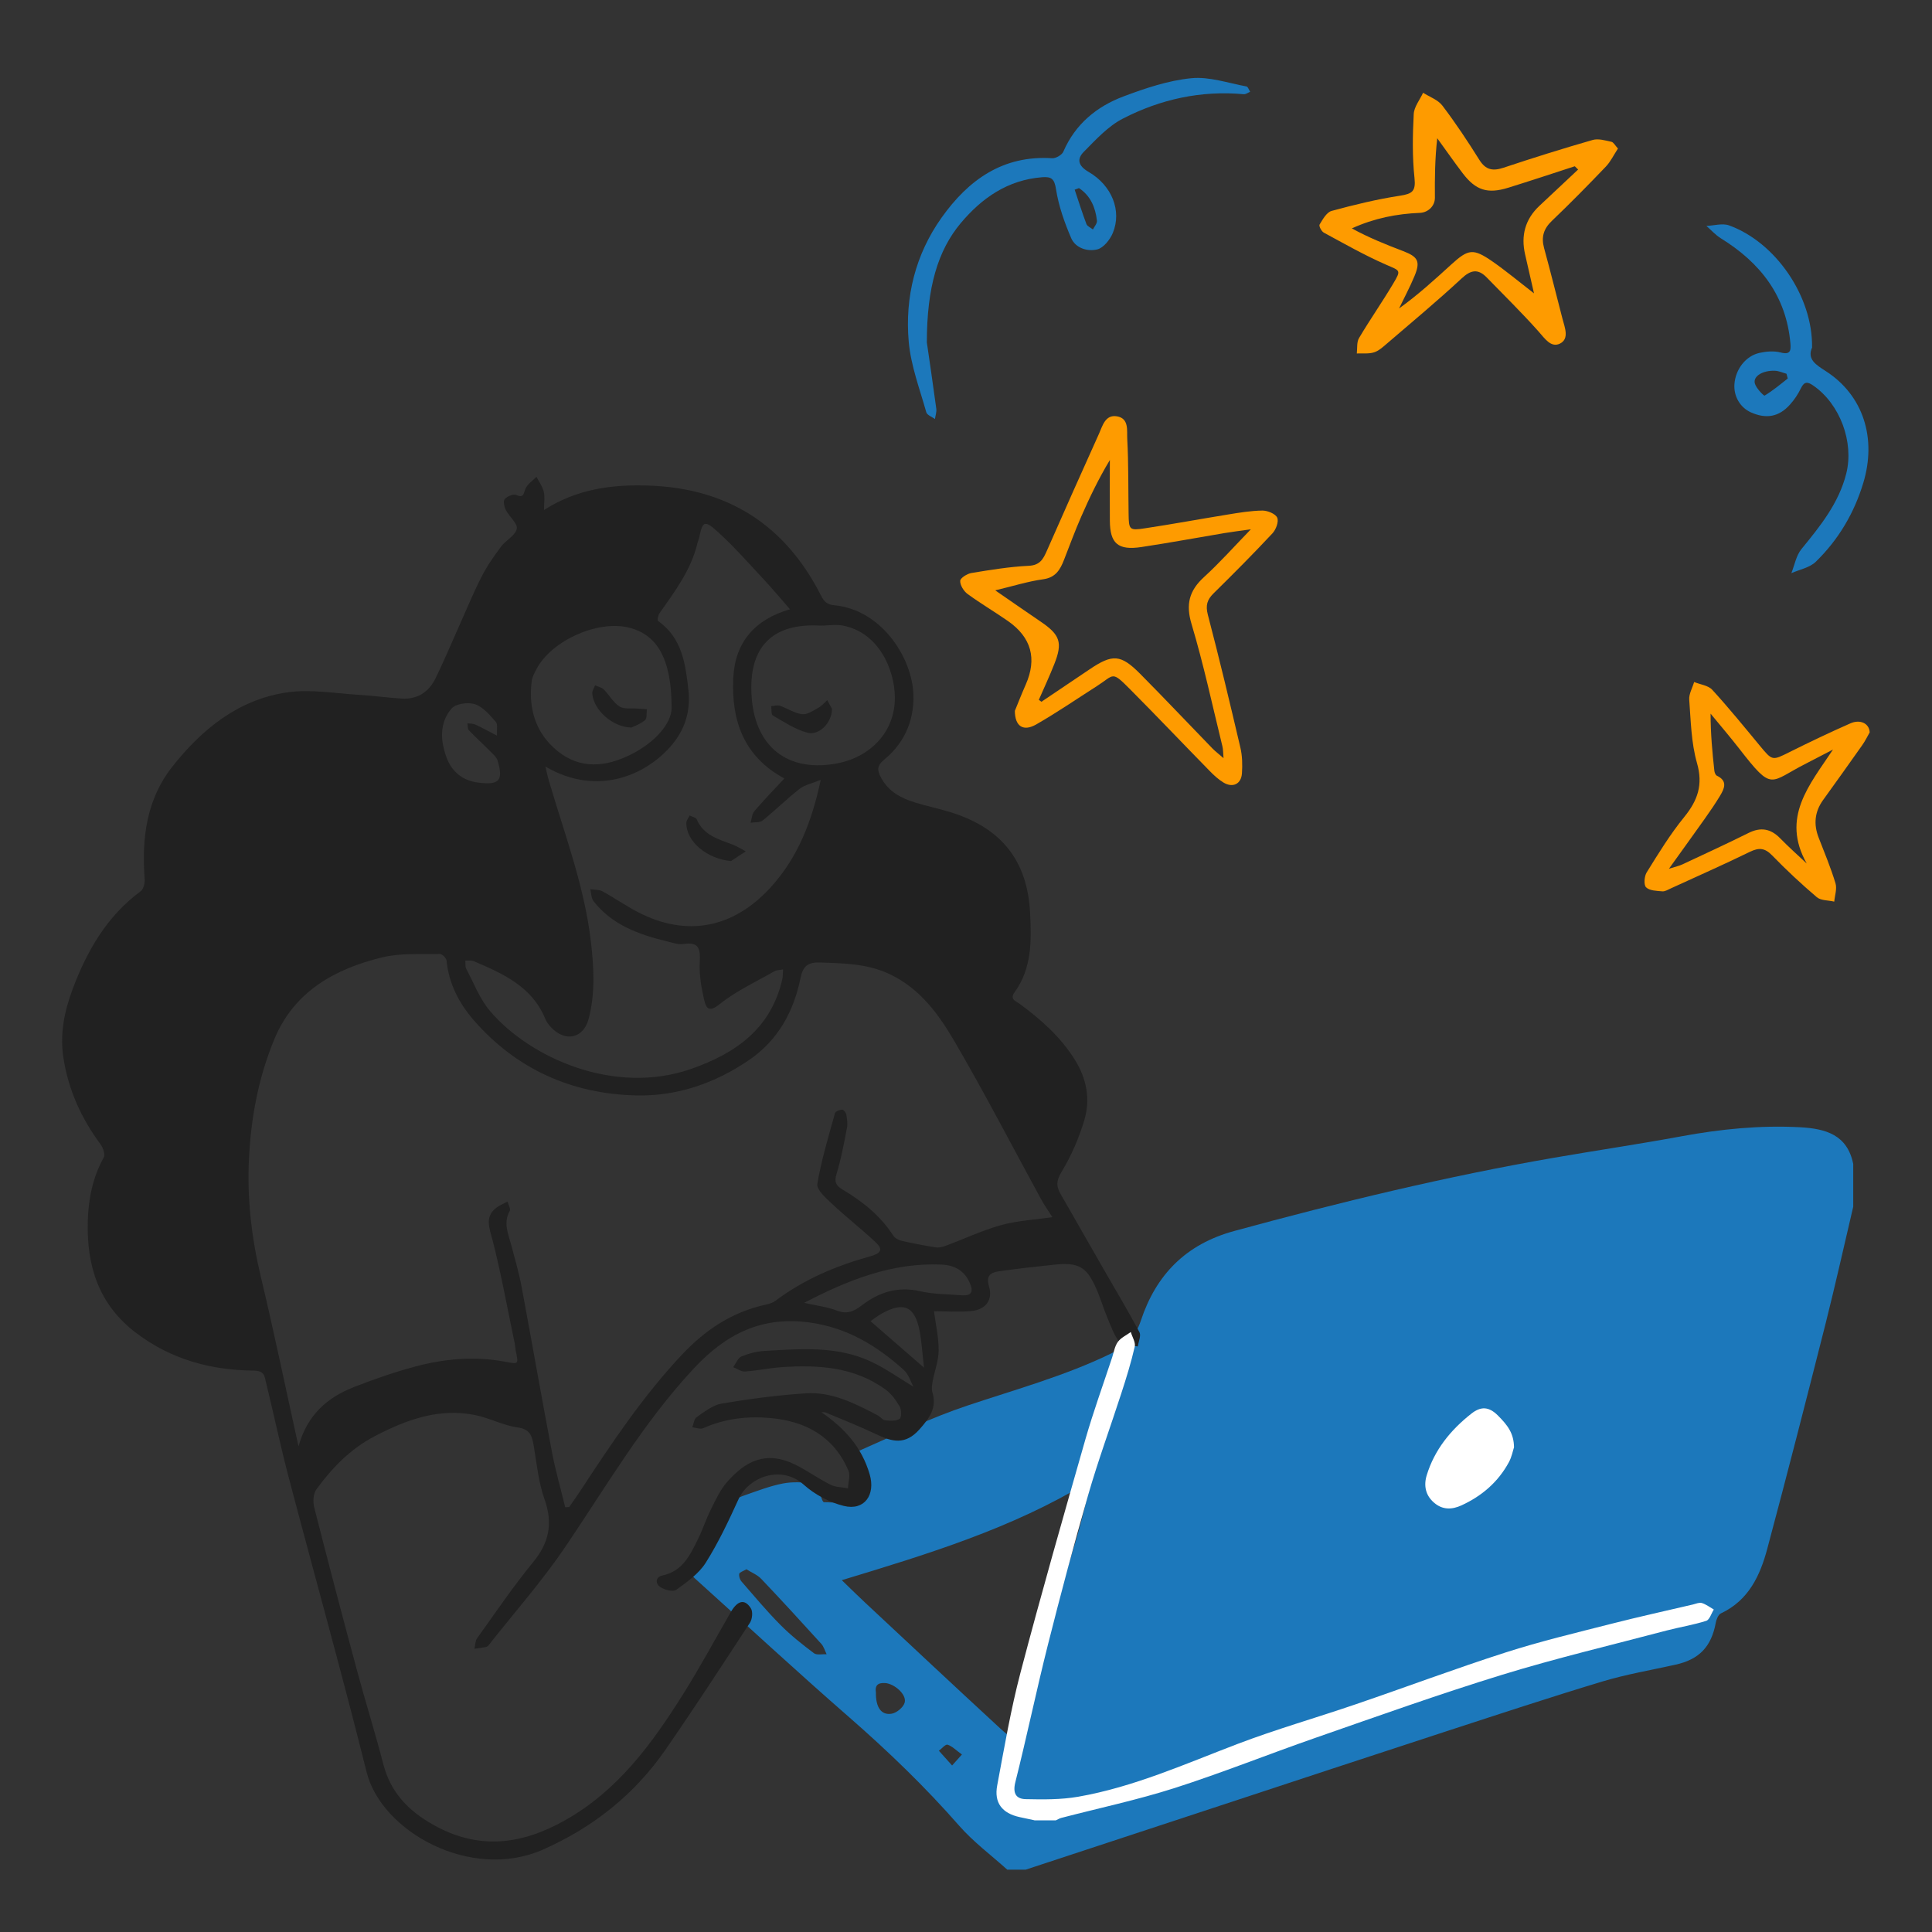 <svg width="124" height="124" viewBox="0 0 124 124" fill="none" xmlns="http://www.w3.org/2000/svg">
<rect x="0" y="0" width="124" height="124" fill="#333333" stroke="none"/>
<mask id="mask0_7474_31758" style="mask-type:alpha" maskUnits="userSpaceOnUse" x="0" y="0" width="124" height="124">
<rect width="124" height="124" fill="#D9D9D9"/>
</mask>
<g mask="url(#mask0_7474_31758)">
<g clip-path="url(#clip0_7474_31758)">
<path d="M65.832 120H64.65C63.614 119.068 62.477 118.222 61.562 117.18C59.38 114.687 57.01 112.406 54.514 110.226C51.164 107.305 47.901 104.284 44.601 101.308C43.955 100.724 44.066 99.828 44.783 99.329C45.102 99.108 45.511 98.79 45.566 98.468C45.784 97.124 46.607 96.383 47.81 95.966C48.613 95.689 49.411 95.376 50.24 95.215C50.861 95.089 51.528 95.145 52.175 95.18C52.519 95.2 52.766 95.382 52.68 95.83C52.645 96.016 52.806 96.414 52.877 96.414C53.534 96.414 54.423 96.57 54.787 96.217C55.131 95.88 55.212 94.772 54.913 94.379C54.272 93.538 54.792 93.262 55.338 93.025C57.571 92.043 59.779 90.986 62.083 90.215C65.175 89.178 68.328 88.317 71.278 86.887C72.223 86.428 72.865 85.849 73.224 84.757C74.194 81.831 76.093 79.857 79.221 79.006C85.996 77.158 92.807 75.507 99.729 74.308C102.462 73.835 105.206 73.432 107.929 72.928C110.445 72.465 112.966 72.213 115.533 72.349C117.185 72.44 118.565 72.833 118.944 74.706V77.45C118.357 79.943 117.802 82.445 117.175 84.933C115.952 89.757 114.72 94.581 113.431 99.39C112.972 101.117 112.234 102.713 110.455 103.549C110.284 103.63 110.162 103.932 110.122 104.148C109.844 105.679 109.066 106.505 107.54 106.842C105.979 107.19 104.392 107.457 102.867 107.915C99.492 108.932 96.142 110.04 92.787 111.132C87.947 112.709 83.111 114.31 78.276 115.901C74.128 117.266 69.98 118.63 65.827 120H65.832ZM54.029 101.419C54.595 101.968 55.055 102.421 55.53 102.864C58.42 105.563 61.305 108.267 64.215 110.951C65.028 111.701 65.175 111.646 65.498 110.589C66.716 106.611 67.929 102.628 69.121 98.639C69.449 97.537 69.697 96.404 69.98 95.286C69.924 95.24 69.874 95.19 69.818 95.145C64.943 98.101 59.547 99.747 54.029 101.419ZM47.906 100.719C47.693 100.845 47.466 100.91 47.446 101.011C47.416 101.167 47.486 101.384 47.597 101.51C48.411 102.446 49.209 103.403 50.083 104.284C50.745 104.954 51.493 105.543 52.241 106.107C52.423 106.243 52.781 106.157 53.054 106.172C52.943 105.946 52.872 105.679 52.706 105.498C51.437 104.098 50.159 102.703 48.855 101.333C48.603 101.067 48.219 100.921 47.906 100.719ZM56.217 108.62C56.202 109.576 56.556 110.105 57.233 109.989C57.556 109.934 57.99 109.571 58.066 109.269C58.197 108.741 57.389 108.056 56.803 108.021C56.308 107.99 56.151 108.212 56.217 108.62ZM61.739 112.608C61.35 112.326 61.108 112.069 60.815 111.978C60.683 111.938 60.446 112.23 60.259 112.366C60.542 112.683 60.825 112.996 61.108 113.313C61.264 113.137 61.421 112.96 61.739 112.608Z" fill="#1C78BB"/>
<path d="M52.742 90.654C54.217 91.677 55.313 92.89 55.818 94.627C56.202 95.932 55.49 96.984 54.151 96.652C53.237 96.425 52.297 95.927 51.594 95.297C50.109 93.963 48.032 94.844 47.411 96.199C46.775 97.593 46.118 98.993 45.304 100.287C44.86 100.997 44.102 101.536 43.399 102.04C43.192 102.186 42.642 102.04 42.369 101.853C42.071 101.652 42.045 101.219 42.515 101.118C43.824 100.841 44.304 99.789 44.809 98.762C45.112 98.147 45.319 97.488 45.628 96.878C45.931 96.269 46.224 95.62 46.668 95.116C47.836 93.787 49.144 93.087 51.008 93.988C51.797 94.371 52.514 94.899 53.302 95.292C53.631 95.458 54.05 95.448 54.424 95.524C54.439 95.136 54.591 94.693 54.449 94.371C53.509 92.195 51.711 91.213 49.442 91.012C47.962 90.881 46.507 91.047 45.127 91.667C44.946 91.747 44.668 91.631 44.435 91.606C44.521 91.385 44.546 91.067 44.708 90.957C45.213 90.614 45.739 90.186 46.31 90.085C48.098 89.783 49.907 89.547 51.716 89.426C53.403 89.315 54.884 90.081 56.334 90.841C56.506 90.931 56.647 91.143 56.819 91.158C57.127 91.193 57.506 91.219 57.738 91.062C57.87 90.977 57.865 90.473 57.738 90.262C57.501 89.854 57.193 89.436 56.809 89.164C54.808 87.724 52.504 87.588 50.15 87.749C49.371 87.805 48.598 87.971 47.815 88.026C47.573 88.041 47.31 87.845 47.057 87.749C47.234 87.512 47.361 87.155 47.593 87.059C48.068 86.863 48.593 86.732 49.104 86.702C51.423 86.571 53.767 86.369 55.95 87.412C56.879 87.855 57.728 88.464 58.628 89.003C58.451 88.681 58.319 88.202 58.001 87.92C56.278 86.374 54.379 85.216 51.989 84.884C48.892 84.451 46.593 85.619 44.536 87.825C41.272 91.319 38.903 95.423 36.245 99.336C34.785 101.486 33.052 103.45 31.44 105.494C31.38 105.57 31.314 105.675 31.233 105.695C30.975 105.756 30.713 105.781 30.45 105.821C30.506 105.595 30.495 105.323 30.622 105.147C31.799 103.505 32.936 101.823 34.219 100.262C35.255 98.998 35.497 97.765 34.947 96.219C34.568 95.161 34.456 93.998 34.27 92.88C34.163 92.236 34.083 91.732 33.219 91.616C32.299 91.49 31.43 91.012 30.511 90.826C28.171 90.347 26.069 91.123 24.038 92.185C22.492 92.996 21.31 94.21 20.305 95.594C20.102 95.876 20.077 96.395 20.168 96.752C21.057 100.252 21.977 103.742 22.917 107.226C23.457 109.235 24.084 111.224 24.604 113.239C25.074 115.046 26.211 116.22 27.802 117.116C30.698 118.747 33.441 118.415 36.25 116.839C39.666 114.92 41.853 111.904 43.859 108.712C44.93 107.005 45.89 105.227 46.896 103.48C47.34 102.714 47.8 102.599 48.194 103.228C48.331 103.445 48.285 103.918 48.134 104.15C46.35 106.879 44.572 109.613 42.717 112.292C40.722 115.177 38.069 117.287 34.846 118.712C30.218 120.757 24.483 117.549 23.533 113.747C21.952 107.408 20.183 101.113 18.521 94.789C17.991 92.775 17.566 90.74 17.071 88.716C16.975 88.323 16.98 87.971 16.262 87.966C13.534 87.94 10.993 87.256 8.749 85.559C6.339 83.741 5.566 81.273 5.632 78.428C5.667 76.983 5.94 75.583 6.658 74.289C6.764 74.103 6.622 73.68 6.466 73.463C5.218 71.782 4.384 69.954 4.066 67.864C3.833 66.318 4.142 64.873 4.667 63.468C5.587 61.026 6.855 58.805 9.027 57.204C9.209 57.068 9.305 56.68 9.285 56.418C9.088 53.81 9.396 51.302 11.074 49.188C12.963 46.801 15.292 44.907 18.39 44.444C19.941 44.212 21.573 44.515 23.169 44.605C24.048 44.656 24.927 44.791 25.807 44.837C26.792 44.892 27.519 44.414 27.944 43.553C28.449 42.531 28.889 41.478 29.354 40.436C29.864 39.308 30.329 38.155 30.89 37.052C31.238 36.357 31.693 35.708 32.158 35.083C32.466 34.67 33.077 34.373 33.168 33.94C33.239 33.603 32.683 33.16 32.466 32.732C32.36 32.525 32.284 32.157 32.395 32.032C32.547 31.855 32.946 31.689 33.133 31.77C33.628 31.976 33.587 31.699 33.719 31.382C33.845 31.075 34.184 30.858 34.431 30.602C34.593 30.919 34.82 31.221 34.901 31.558C34.982 31.886 34.916 32.253 34.916 32.732C37.053 31.367 39.327 31.08 41.672 31.166C46.739 31.347 50.412 33.718 52.691 38.22C52.898 38.628 53.09 38.804 53.545 38.845C56.556 39.137 58.425 42.113 58.607 44.313C58.749 46.015 58.148 47.601 56.778 48.729C56.263 49.152 56.288 49.434 56.561 49.938C57.041 50.814 57.829 51.227 58.724 51.504C59.471 51.735 60.239 51.892 60.987 52.123C64.266 53.13 65.949 55.23 66.115 58.614C66.206 60.376 66.232 62.154 65.115 63.69C64.787 64.143 65.201 64.249 65.438 64.425C66.818 65.437 68.076 66.555 68.995 68.03C69.748 69.244 69.986 70.548 69.602 71.867C69.258 73.04 68.748 74.199 68.116 75.246C67.788 75.795 67.793 76.142 68.061 76.616C68.98 78.222 69.905 79.828 70.824 81.44C71.597 82.789 72.401 84.129 73.133 85.503C73.249 85.725 73.073 86.108 73.027 86.415C72.643 86.359 72.093 86.445 71.911 86.223C71.527 85.76 71.314 85.151 71.077 84.582C70.809 83.952 70.627 83.293 70.344 82.668C69.723 81.278 69.207 81.007 67.626 81.173C66.459 81.299 65.292 81.424 64.135 81.591C63.609 81.666 63.261 81.843 63.478 82.568C63.736 83.424 63.266 84.053 62.361 84.144C61.558 84.224 60.739 84.159 59.946 84.159C60.057 85.015 60.249 85.841 60.244 86.666C60.244 87.321 59.987 87.976 59.865 88.63C59.82 88.862 59.775 89.129 59.84 89.345C60.143 90.358 59.673 90.997 59.012 91.742C58.092 92.775 57.243 92.533 56.233 92.049C55.172 91.546 54.08 91.113 52.999 90.66C52.918 90.624 52.812 90.644 52.721 90.639L52.742 90.654ZM36.306 96.737C36.382 96.732 36.457 96.727 36.533 96.722C36.77 96.38 37.018 96.037 37.245 95.69C39.236 92.654 41.237 89.647 43.738 86.979C45.269 85.347 46.997 84.194 49.19 83.726C49.402 83.68 49.624 83.6 49.796 83.469C51.63 82.094 53.701 81.228 55.884 80.624C56.556 80.438 56.677 80.181 56.218 79.748C55.298 78.882 54.293 78.101 53.368 77.235C52.984 76.877 52.398 76.344 52.459 75.981C52.716 74.45 53.176 72.95 53.59 71.444C53.621 71.328 53.888 71.228 54.05 71.218C54.136 71.218 54.298 71.409 54.318 71.535C54.368 71.817 54.414 72.124 54.358 72.401C54.166 73.388 53.989 74.385 53.691 75.342C53.53 75.87 53.661 76.102 54.085 76.354C55.364 77.114 56.506 78.026 57.324 79.294C57.43 79.461 57.668 79.592 57.865 79.637C58.592 79.803 59.33 79.944 60.068 80.06C60.275 80.09 60.512 80.025 60.719 79.949C61.897 79.511 63.044 78.967 64.251 78.63C65.292 78.343 66.398 78.287 67.545 78.121C67.267 77.683 67.005 77.316 66.792 76.918C64.963 73.569 63.21 70.175 61.285 66.877C60.275 65.145 59.097 63.488 57.152 62.547C55.707 61.847 54.202 61.831 52.666 61.776C51.867 61.746 51.539 61.978 51.377 62.778C50.943 64.923 49.932 66.766 48.078 68.035C45.89 69.531 43.43 70.377 40.797 70.306C36.695 70.201 33.163 68.629 30.43 65.507C29.475 64.415 28.808 63.146 28.661 61.655C28.646 61.494 28.378 61.227 28.237 61.227C26.999 61.258 25.721 61.157 24.538 61.444C21.507 62.179 18.89 63.624 17.617 66.676C16.596 69.128 16.106 71.721 15.98 74.37C15.853 76.923 16.141 79.436 16.737 81.928C17.581 85.463 18.319 89.028 19.158 92.83C19.739 90.765 21.042 89.683 22.72 89.023C23.998 88.525 25.301 88.071 26.625 87.714C28.5 87.21 30.425 87.034 32.35 87.386C33.3 87.558 33.289 87.618 33.097 86.666C33.072 86.541 33.072 86.405 33.047 86.279C32.587 84.083 32.188 81.873 31.642 79.702C31.42 78.811 31.011 78.016 32.036 77.396C32.208 77.296 32.395 77.215 32.572 77.124C32.627 77.326 32.789 77.582 32.718 77.713C32.274 78.504 32.638 79.229 32.83 79.974C33.052 80.825 33.304 81.671 33.466 82.532C34.138 86.113 34.76 89.703 35.442 93.278C35.664 94.441 35.998 95.579 36.275 96.732L36.306 96.737ZM35.007 49.203C35.103 49.611 35.154 49.857 35.224 50.094C36.23 53.523 37.513 56.877 37.928 60.457C38.12 62.118 38.211 63.77 37.776 65.407C37.468 66.565 36.417 66.882 35.523 66.087C35.31 65.895 35.103 65.648 34.997 65.392C34.148 63.322 32.294 62.496 30.42 61.696C30.258 61.625 30.051 61.66 29.864 61.65C29.879 61.827 29.849 62.033 29.924 62.179C30.41 63.095 30.788 64.113 31.45 64.888C33.992 67.879 39.413 70.336 44.364 68.604C47.244 67.597 49.493 66.001 50.21 62.844C50.256 62.642 50.245 62.426 50.256 62.219C50.069 62.26 49.856 62.249 49.7 62.34C48.513 63.02 47.239 63.604 46.188 64.45C45.501 65.004 45.319 64.707 45.198 64.188C45.016 63.403 44.87 62.577 44.91 61.781C44.956 60.935 44.9 60.427 43.859 60.588C43.521 60.638 43.152 60.502 42.803 60.417C40.999 59.978 39.287 59.369 38.094 57.838C37.943 57.647 37.953 57.33 37.887 57.068C38.15 57.113 38.448 57.088 38.67 57.209C39.443 57.632 40.171 58.141 40.954 58.548C44.097 60.17 47.083 59.56 49.457 56.957C51.206 55.039 52.1 52.753 52.676 50.054C52.14 50.275 51.66 50.366 51.317 50.633C50.493 51.272 49.755 52.012 48.942 52.667C48.765 52.808 48.432 52.763 48.174 52.803C48.25 52.551 48.26 52.244 48.416 52.063C49.028 51.348 49.685 50.668 50.342 49.963C47.714 48.543 46.936 46.232 47.062 43.523C47.169 41.231 48.437 39.756 50.705 39.106C50.094 38.407 49.574 37.782 49.018 37.188C48.058 36.161 47.133 35.098 46.092 34.157C45.203 33.351 45.102 33.431 44.865 34.539C44.844 34.635 44.799 34.726 44.774 34.821C44.37 36.553 43.329 37.943 42.328 39.358C42.237 39.489 42.177 39.811 42.242 39.857C43.773 40.949 43.99 42.571 44.182 44.263C44.334 45.627 43.975 46.786 43.132 47.798C41.575 49.671 38.413 51.192 35.012 49.203H35.007ZM48.219 44.122C48.219 47.687 50.316 49.59 53.621 49.016C55.874 48.629 57.465 46.947 57.435 44.736C57.41 42.949 56.389 40.582 54.085 40.149C53.59 40.053 53.065 40.174 52.554 40.149C49.72 40.013 48.224 41.377 48.219 44.117V44.122ZM43.106 45.461C43.111 42.213 42.136 40.708 40.338 40.275C38.342 39.796 35.406 41.111 34.441 42.928C34.305 43.185 34.153 43.462 34.123 43.739C33.906 45.502 34.391 47.073 35.78 48.2C37.235 49.384 38.872 49.233 40.469 48.437C42.071 47.642 43.086 46.423 43.106 45.461ZM51.615 83.62C52.443 83.806 53.105 83.882 53.706 84.114C54.353 84.365 54.798 84.179 55.298 83.791C56.404 82.94 57.622 82.542 59.062 82.875C59.911 83.071 60.815 83.061 61.694 83.132C62.371 83.187 62.498 82.91 62.23 82.311C61.876 81.52 61.215 81.198 60.436 81.163C57.294 81.027 54.49 82.119 51.62 83.615L51.615 83.62ZM31.895 47.219C31.875 46.831 31.961 46.483 31.824 46.332C31.435 45.894 31.006 45.371 30.49 45.199C30.051 45.053 29.252 45.159 28.985 45.471C28.201 46.383 28.257 47.531 28.661 48.618C29.005 49.54 29.697 50.109 30.703 50.23C32.047 50.396 32.314 50.104 31.94 48.825C31.875 48.593 31.642 48.402 31.46 48.216C31.011 47.762 30.531 47.329 30.091 46.866C30.005 46.776 30.03 46.579 30 46.428C30.167 46.448 30.349 46.433 30.495 46.498C30.935 46.7 31.364 46.937 31.9 47.214L31.895 47.219ZM55.874 84.798C57.026 85.8 58.082 86.717 59.305 87.779C59.199 86.873 59.158 86.133 59.022 85.418C58.714 83.832 57.996 83.519 56.571 84.32C56.324 84.461 56.096 84.642 55.874 84.793V84.798Z" fill="#212121"/>
<path d="M65.14 45.614C65.311 45.196 65.559 44.562 65.832 43.943C66.57 42.271 66.192 40.911 64.7 39.864C63.841 39.265 62.937 38.736 62.093 38.117C61.851 37.935 61.618 37.557 61.628 37.281C61.633 37.099 62.073 36.822 62.346 36.777C63.568 36.576 64.796 36.374 66.029 36.314C66.757 36.279 66.959 35.871 67.191 35.347C68.293 32.844 69.404 30.342 70.531 27.849C70.763 27.335 70.935 26.595 71.688 26.721C72.481 26.852 72.319 27.653 72.35 28.181C72.436 29.778 72.41 31.379 72.436 32.98C72.451 34.002 72.481 34.063 73.486 33.907C75.26 33.64 77.023 33.313 78.791 33.026C79.529 32.905 80.277 32.779 81.025 32.769C81.358 32.769 81.864 32.975 81.975 33.227C82.086 33.479 81.894 33.992 81.666 34.234C80.439 35.548 79.171 36.822 77.887 38.086C77.473 38.494 77.367 38.857 77.523 39.461C78.266 42.291 78.943 45.136 79.61 47.981C79.736 48.51 79.746 49.084 79.711 49.633C79.666 50.322 79.125 50.584 78.529 50.227C78.195 50.025 77.902 49.753 77.629 49.471C75.937 47.744 74.27 45.987 72.562 44.27C71.319 43.016 71.541 43.308 70.404 44.033C69.111 44.859 67.843 45.73 66.509 46.495C65.695 46.964 65.135 46.642 65.135 45.609L65.14 45.614ZM66.676 44.919L66.842 45.04C67.873 44.345 68.904 43.656 69.93 42.961C71.4 41.969 71.925 41.989 73.168 43.237C74.734 44.814 76.26 46.435 77.811 48.031C77.998 48.223 78.216 48.384 78.529 48.661C78.499 48.288 78.504 48.092 78.458 47.905C77.816 45.287 77.251 42.643 76.478 40.06C76.094 38.781 76.326 37.905 77.281 37.034C78.301 36.102 79.221 35.065 80.282 33.972C79.595 34.068 79.079 34.133 78.564 34.219C76.796 34.516 75.032 34.843 73.259 35.11C71.753 35.337 71.238 34.884 71.233 33.408C71.223 32.114 71.233 30.82 71.233 29.526C70.516 30.714 69.93 31.933 69.389 33.172C68.99 34.083 68.651 35.015 68.287 35.941C68.04 36.571 67.752 37.069 66.948 37.18C65.963 37.316 65.003 37.623 63.877 37.89C64.927 38.615 65.862 39.265 66.802 39.904C68.04 40.745 68.212 41.243 67.671 42.613C67.363 43.394 67.009 44.154 66.671 44.924L66.676 44.919Z" fill="#FE9B00"/>
<path d="M103.842 9.538C103.569 9.951 103.372 10.374 103.069 10.691C101.937 11.875 100.79 13.043 99.608 14.171C99.067 14.685 98.911 15.218 99.103 15.923C99.517 17.434 99.891 18.95 100.285 20.465C100.432 21.024 100.735 21.744 100.123 22.052C99.542 22.338 99.148 21.724 98.744 21.271C97.683 20.078 96.541 18.96 95.43 17.817C94.864 17.233 94.404 17.313 93.798 17.882C92.242 19.327 90.605 20.687 88.993 22.072C88.745 22.283 88.482 22.525 88.184 22.616C87.841 22.721 87.452 22.671 87.083 22.686C87.123 22.354 87.068 21.961 87.224 21.699C87.922 20.521 88.71 19.393 89.412 18.215C89.948 17.313 89.872 17.389 88.957 16.986C87.588 16.387 86.285 15.646 84.966 14.931C84.814 14.851 84.638 14.503 84.693 14.413C84.895 14.08 85.143 13.627 85.466 13.537C86.911 13.144 88.381 12.786 89.862 12.56C90.64 12.439 90.877 12.278 90.786 11.427C90.64 10.067 90.665 8.687 90.736 7.318C90.761 6.854 91.13 6.406 91.337 5.953C91.761 6.225 92.297 6.406 92.58 6.784C93.429 7.902 94.207 9.075 94.95 10.264C95.359 10.913 95.814 10.994 96.506 10.762C98.395 10.133 100.305 9.533 102.22 8.984C102.584 8.879 103.029 9.015 103.423 9.1C103.564 9.131 103.67 9.347 103.847 9.538H103.842ZM101.29 10.883C101.22 10.812 101.149 10.742 101.073 10.671C99.648 11.135 98.224 11.608 96.794 12.051C95.475 12.459 94.717 12.217 93.883 11.125C93.323 10.389 92.792 9.624 92.246 8.874C92.095 10.183 92.085 11.437 92.095 12.691C92.1 13.224 91.655 13.642 91.13 13.662C89.644 13.723 88.2 14.005 86.765 14.659C87.841 15.249 88.942 15.692 90.054 16.115C91.014 16.482 91.18 16.779 90.781 17.731C90.488 18.436 90.124 19.111 89.796 19.796C91.004 18.93 92.08 17.948 93.151 16.971C94.247 15.974 94.555 15.928 95.793 16.784C96.668 17.394 97.486 18.078 98.456 18.829C98.244 17.907 98.067 17.122 97.885 16.331C97.607 15.123 97.885 14.075 98.8 13.214C99.628 12.434 100.462 11.658 101.29 10.878V10.883Z" fill="#FE9B00"/>
<path d="M120 47.006C119.863 47.243 119.712 47.565 119.504 47.852C118.681 49.025 117.842 50.189 117.003 51.357C116.468 52.107 116.392 52.908 116.726 53.764C117.105 54.736 117.504 55.697 117.807 56.694C117.913 57.047 117.761 57.475 117.726 57.868C117.347 57.777 116.867 57.807 116.604 57.581C115.609 56.735 114.649 55.838 113.74 54.902C113.27 54.418 112.896 54.388 112.305 54.675C110.637 55.491 108.93 56.241 107.242 57.017C107.065 57.097 106.868 57.223 106.691 57.208C106.328 57.178 105.873 57.168 105.651 56.951C105.489 56.795 105.534 56.241 105.686 55.995C106.444 54.776 107.197 53.542 108.101 52.434C108.965 51.367 109.319 50.365 108.914 48.965C108.546 47.671 108.52 46.271 108.419 44.911C108.389 44.544 108.621 44.156 108.733 43.773C109.127 43.935 109.642 43.99 109.9 44.277C110.956 45.43 111.946 46.649 112.946 47.857C113.76 48.839 113.74 48.829 114.866 48.265C116.15 47.626 117.448 47.006 118.762 46.427C119.388 46.15 119.974 46.427 120 47.001V47.006ZM117.645 48.109C117.074 48.406 116.508 48.703 115.937 48.995C113.532 50.209 113.81 50.858 111.623 48.044C111.031 47.283 110.4 46.548 109.789 45.803C109.789 47.082 109.9 48.275 110.031 49.468C110.041 49.579 110.107 49.745 110.193 49.786C110.91 50.128 110.668 50.622 110.39 51.085C110.087 51.589 109.753 52.072 109.415 52.55C108.702 53.557 107.98 54.554 107.116 55.758C107.565 55.617 107.783 55.572 107.975 55.481C109.394 54.816 110.819 54.162 112.224 53.462C113.012 53.069 113.649 53.185 114.255 53.804C114.801 54.363 115.387 54.887 115.958 55.42C114.295 52.465 116.134 50.385 117.645 48.109Z" fill="#FE9B00"/>
<path d="M59.487 21.979C59.618 22.875 59.866 24.547 60.093 26.229C60.123 26.44 60.038 26.672 60.007 26.894C59.815 26.753 59.502 26.642 59.451 26.46C59.032 24.965 58.461 23.47 58.325 21.939C58.072 19.073 58.749 16.334 60.437 13.963C62.15 11.556 64.362 9.949 67.53 10.156C67.768 10.171 68.157 9.944 68.248 9.733C69.011 7.965 70.39 6.832 72.123 6.183C73.523 5.659 74.983 5.166 76.458 5.02C77.61 4.904 78.823 5.332 80 5.548C80.096 5.563 80.162 5.775 80.237 5.891C80.101 5.946 79.96 6.057 79.828 6.047C77.085 5.795 74.483 6.369 72.067 7.613C71.118 8.101 70.335 8.962 69.567 9.738C69.117 10.186 69.172 10.629 69.86 11.027C71.375 11.908 72.007 13.534 71.426 14.944C71.249 15.377 70.83 15.906 70.425 16.007C69.799 16.163 69.026 15.926 68.748 15.277C68.319 14.275 67.945 13.217 67.778 12.15C67.677 11.485 67.49 11.329 66.894 11.374C64.686 11.546 63.023 12.699 61.659 14.325C60.199 16.072 59.487 18.434 59.487 21.979ZM69.248 12.074C69.157 12.11 69.066 12.14 68.975 12.175C69.223 12.91 69.455 13.65 69.728 14.375C69.784 14.527 70.006 14.612 70.147 14.728C70.239 14.542 70.42 14.345 70.405 14.169C70.309 13.313 69.991 12.563 69.253 12.074H69.248Z" fill="#1C78BB"/>
<path d="M116.307 22.295C115.968 23.061 116.544 23.408 117.201 23.831C119.571 25.367 120.465 28.096 119.591 30.992C119.005 32.935 117.989 34.647 116.539 36.057C116.15 36.435 115.504 36.551 114.973 36.787C115.18 36.269 115.281 35.66 115.62 35.242C116.827 33.766 118.015 32.301 118.495 30.402C119.005 28.378 118.096 25.946 116.403 24.763C116.034 24.501 115.807 24.456 115.584 24.924C115.403 25.302 115.16 25.664 114.877 25.976C114.175 26.757 113.361 26.903 112.386 26.47C111.689 26.163 111.26 25.432 111.32 24.647C111.391 23.7 112.043 22.844 112.932 22.648C113.366 22.552 113.867 22.512 114.286 22.623C114.918 22.789 114.953 22.492 114.912 22.038C114.645 18.982 112.977 16.857 110.441 15.291C110.103 15.079 109.825 14.767 109.521 14.5C110.007 14.48 110.552 14.314 110.972 14.465C113.973 15.553 116.347 19.027 116.302 22.285L116.307 22.295ZM114.741 24.294C114.715 24.194 114.685 24.088 114.66 23.987C114.417 23.922 114.175 23.806 113.927 23.796C113.149 23.761 112.507 24.143 112.629 24.607C112.71 24.919 113.21 25.417 113.255 25.392C113.781 25.075 114.256 24.677 114.741 24.294Z" fill="#1C78BB"/>
<path d="M46.921 55.265C45.385 55.13 44.031 54.012 44.051 52.808C44.051 52.652 44.193 52.496 44.268 52.34C44.42 52.42 44.662 52.466 44.718 52.587C45.152 53.619 46.117 53.861 47.022 54.208C47.315 54.319 47.588 54.495 47.866 54.641C47.552 54.847 47.234 55.054 46.916 55.265H46.921Z" fill="#212121"/>
<path d="M53.399 45.502C53.394 46.398 52.56 47.229 51.817 47.027C51.034 46.816 50.316 46.332 49.599 45.919C49.488 45.854 49.528 45.532 49.498 45.325C49.68 45.31 49.887 45.24 50.049 45.295C50.534 45.461 50.989 45.778 51.484 45.839C51.812 45.879 52.196 45.607 52.529 45.426C52.742 45.31 52.908 45.104 53.095 44.938C53.222 45.169 53.348 45.406 53.404 45.502H53.399Z" fill="#212121"/>
<path d="M40.539 46.697C39.271 46.672 38.069 45.519 38.013 44.492C38.003 44.331 38.13 44.16 38.195 43.988C38.382 44.074 38.614 44.114 38.751 44.25C39.105 44.603 39.357 45.086 39.761 45.343C40.049 45.529 40.519 45.444 40.908 45.479C41.11 45.494 41.312 45.509 41.52 45.519C41.484 45.761 41.54 46.103 41.404 46.219C41.1 46.471 40.701 46.612 40.539 46.692V46.697Z" fill="#212121"/>
<path d="M66.388 116.828C66.075 116.762 65.756 116.697 65.443 116.626C64.317 116.38 63.791 115.71 64.003 114.592C64.458 112.17 64.872 109.728 65.499 107.346C66.812 102.346 68.237 97.371 69.657 92.401C70.167 90.623 70.799 88.881 71.38 87.124C71.491 86.781 71.547 86.399 71.749 86.122C71.946 85.855 72.294 85.699 72.577 85.492C72.668 85.809 72.896 86.157 72.83 86.434C72.597 87.446 72.289 88.443 71.966 89.435C71.264 91.605 70.475 93.75 69.844 95.941C68.924 99.133 68.07 102.346 67.257 105.564C66.519 108.494 65.903 111.46 65.165 114.391C64.989 115.101 65.216 115.458 65.827 115.473C66.954 115.499 68.106 115.509 69.207 115.317C72.769 114.693 76.053 113.217 79.408 111.938C81.904 110.987 84.481 110.252 87.012 109.385C90.226 108.288 93.409 107.094 96.637 106.057C98.865 105.342 101.149 104.798 103.418 104.219C105.156 103.776 106.909 103.388 108.657 102.98C108.849 102.935 109.061 102.834 109.228 102.885C109.501 102.97 109.743 103.157 109.996 103.303C109.834 103.554 109.728 103.957 109.511 104.028C108.677 104.295 107.803 104.431 106.959 104.652C103.433 105.584 99.876 106.425 96.39 107.497C92.368 108.736 88.397 110.156 84.42 111.541C81.399 112.593 78.428 113.786 75.381 114.763C72.997 115.524 70.536 116.047 68.116 116.677C67.995 116.707 67.883 116.783 67.767 116.833H66.388V116.828Z" fill="white"/>
<path d="M97.168 92.907C97.097 93.119 97.026 93.512 96.845 93.844C96.157 95.118 95.107 96.019 93.798 96.619C93.197 96.896 92.59 96.916 92.055 96.457C91.489 95.984 91.368 95.345 91.57 94.685C92.07 93.049 93.106 91.775 94.44 90.727C95.031 90.264 95.541 90.259 96.127 90.838C96.789 91.498 97.163 92.011 97.173 92.902L97.168 92.907Z" fill="white"/>
</g>
</g>
<defs>
<clipPath id="clip0_7474_31758">
<rect width="116" height="115" fill="white" transform="translate(4 5)"/>
</clipPath>
</defs>
</svg>
